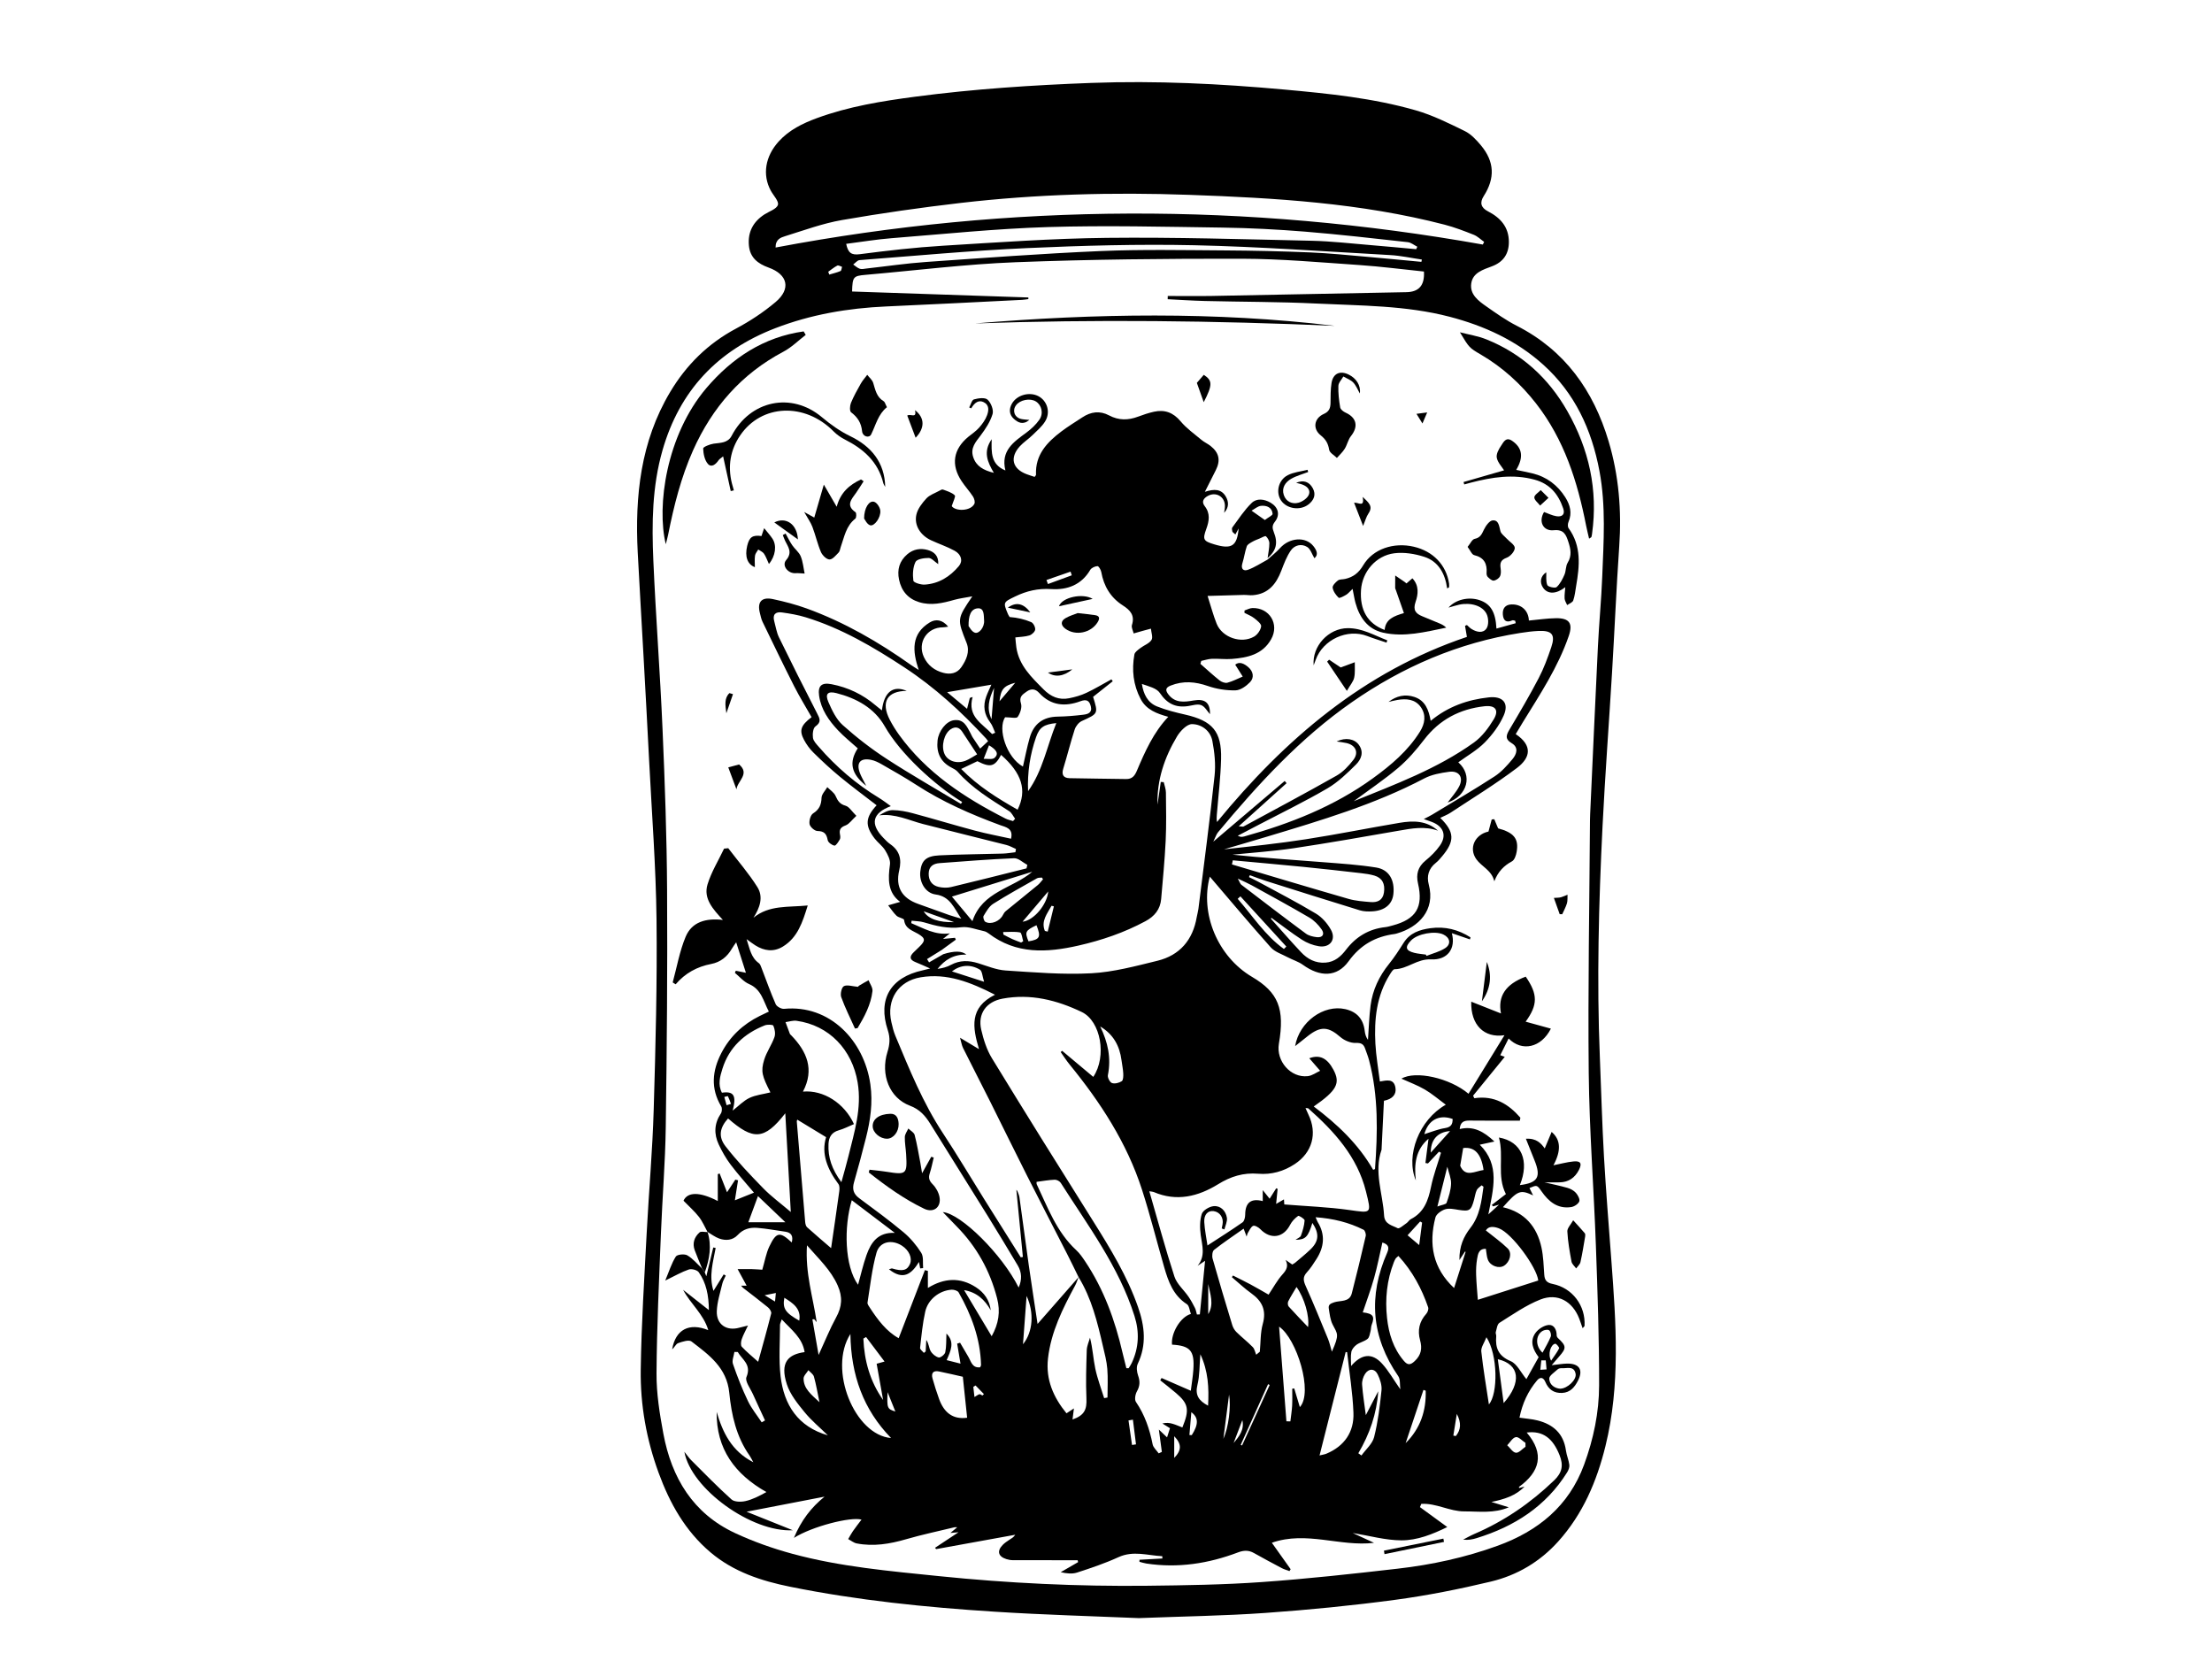 <?xml version="1.0" encoding="UTF-8"?><svg id="a" xmlns="http://www.w3.org/2000/svg" viewBox="0 0 800 600.7"><path d="M411.88,585.13c-16.6-.71-34.42-1.18-52.19-2.32-24.8-1.58-49.52-4.09-73.92-9.02-10.44-2.11-20.47-5.39-28.81-12.44-9.12-7.71-14.73-17.74-18.76-28.76-4.41-12.03-6.65-24.56-6.47-37.29,.23-16.59,1.31-33.17,2.17-49.74,.77-14.77,2.09-29.52,2.52-44.3,.68-22.94,1.28-45.91,1.02-68.85-.22-19.11-1.7-38.2-2.67-57.3-.63-12.56-1.33-25.13-2.02-37.69-.69-12.56-1.46-25.12-2.11-37.68-1.04-20.33,1.02-40.05,11.74-58,5.86-9.81,13.67-17.52,23.85-22.94,5.03-2.68,9.89-5.89,14.24-9.55,5.66-4.76,4.49-9.98-2.49-12.49-3.96-1.42-6.74-3.64-7.13-8.01-.44-4.87,1.56-8.6,5.65-11.23,1.72-1.11,4.37-1.93,4.84-3.43,.42-1.31-1.63-3.4-2.58-5.15-3.1-5.75-2.02-12.41,2.88-17.8,3.77-4.15,8.65-6.53,13.79-8.42,11.51-4.23,23.53-6.17,35.61-7.76,21.16-2.79,42.43-4.19,63.76-4.98,23.3-.86,46.48,.29,69.66,2.4,16.05,1.46,32.09,3.07,47.61,7.53,6.12,1.76,11.95,4.68,17.7,7.49,2.25,1.1,4.17,3.18,5.83,5.16,4.92,5.89,5.15,11.89,1,18.36q-2.28,3.55,1.56,5.51c4.52,2.32,7.55,5.7,7.54,11.08,0,4.32-2.03,7.25-6.09,8.78-3.25,1.23-6.94,2.29-7.51,6.19-.6,4.01,2.62,6.34,5.51,8.36,3.54,2.48,7.1,5.01,10.94,6.96,17.46,8.9,27.76,23.47,33.23,41.79,3.69,12.36,4.73,25.03,3.84,37.92-1.05,15.26-1.69,30.54-2.61,45.81-1.11,18.48-2.51,36.94-3.43,55.43-1.38,27.86-2.12,55.74-.97,83.64,.49,11.97,.81,23.95,1.49,35.9,.72,12.55,1.75,25.09,2.68,37.63,1.67,22.41,3.31,44.83-2.14,66.99-3.14,12.75-8.18,24.62-17.13,34.55-6.62,7.35-14.88,12.2-24.31,14.46-11.42,2.73-22.99,5.04-34.63,6.6-15.54,2.08-31.18,3.62-46.82,4.73-14.85,1.05-29.77,1.25-45.88,1.88Zm-39.96-477.59v.62c-.75,.09-1.52,.23-2.29,.27-16.39,.81-32.77,1.67-49.16,2.39-13.77,.61-27.19,2.89-40.1,7.87-20.83,8.03-34.57,22.52-40.77,44.15-3.76,13.1-3.89,26.46-3.31,39.84,.88,20.3,2.45,40.57,3.32,60.87,.84,19.41,1.54,38.84,1.65,58.26,.17,28.6-.08,57.21-.48,85.8-.18,12.77-1.24,25.53-1.74,38.3-.67,16.89-1.49,33.78-1.6,50.68-.05,7.28,1.13,14.64,2.47,21.83,2.98,15.99,10.74,28.91,25.98,35.98,6.62,3.08,13.62,5.56,20.67,7.47,17.34,4.71,35.21,6.25,53.02,8.08,25.06,2.56,50.18,3.76,75.36,3.48,13.79-.16,27.6-.36,41.34-1.33,16.45-1.16,32.85-2.97,49.24-4.85,12.31-1.41,24.41-4.03,36.11-8.28,14.64-5.32,25.77-14.33,31.29-29.35,3.39-9.25,5.41-18.86,5.42-28.64,.02-16.9-.56-33.81-1.17-50.71-.75-20.72-2.36-41.42-2.58-62.14-.32-30.51,.25-61.03,.45-91.55,0-.7,.03-1.41,.06-2.11,.93-20.31,1.83-40.62,2.82-60.92,.41-8.34,1.22-16.66,1.55-25,.51-12.76,1.37-25.55-1.01-38.24-2.81-14.94-8.89-28.18-20.4-38.5-9.74-8.74-21.28-14.01-33.83-17.28-15.83-4.12-32.11-3.98-48.26-4.77-13.37-.65-26.78-.59-40.16-.92-4.5-.11-9-.42-13.5-.64,0-.39,.01-.78,.02-1.17,5.32,0,10.63,.08,15.95-.01,23.46-.43,46.91-.91,70.37-1.37,4.5-.09,6.63-2.42,6.34-7.46-7.7-.79-15.47-1.81-23.26-2.34-14.15-.96-28.32-2.26-42.49-2.29-27.28-.05-54.58,.21-81.84,1.26-18.17,.7-36.27,2.99-54.41,4.57-4.38,.38-4.68,.72-4.82,6.02,21.24,.72,42.5,1.44,63.75,2.16Zm164.36-19.11c.16-.32,.32-.64,.48-.96-1.24-.87-2.37-2.02-3.75-2.57-3.45-1.37-6.95-2.72-10.53-3.65-30.29-7.86-61.33-9.68-92.4-10.79-27.58-.99-55.16-.26-82.6,2.92-14.37,1.67-28.7,3.71-42.95,6.19-6.99,1.21-13.76,3.72-20.57,5.83-1.55,.48-3.51,1.12-3.46,4.11,85.32-16.12,170.53-16.27,255.78-1.08Zm-230.25-.26c.68,3.28,1.88,4.15,4.94,3.75,9.96-1.3,19.97-2.45,30-3.06,19.79-1.21,39.59-2.64,59.4-2.85,24.66-.27,49.33,.51,73.99,1.05,7.23,.16,14.44,1.01,21.66,1.6,5.39,.44,10.77,.96,16.16,1.45l.41-.89c-1.15-.57-2.25-1.52-3.44-1.65-12.39-1.37-24.78-2.8-37.2-3.81-9.93-.8-19.89-1.32-29.85-1.46-21.04-.29-42.11-.83-63.13-.19-18.88,.58-37.73,2.54-56.58,4.03-5.38,.42-10.72,1.32-16.35,2.04Zm208.04,6.52l.17-.83c-3.82-.56-7.63-1.41-11.47-1.62-23.59-1.32-47.18-3.04-70.79-3.56-20.2-.44-40.46,.12-60.65,1.04-20.18,.91-40.31,2.79-60.45,4.34-.81,.06-1.54,1.04-2.31,1.59,.79,.53,1.53,1.25,2.4,1.54,.71,.24,1.59,0,2.39-.09,7.19-.8,14.36-1.87,21.57-2.37,21.06-1.47,42.12-3.05,63.21-3.95,14.87-.63,29.78-.32,44.67-.23,10.36,.06,20.73,.3,31.08,.73,6.92,.29,13.83,1,20.74,1.6,6.49,.56,12.97,1.21,19.46,1.81Zm-214.53,3.57l.38,1.03c1.36-.41,2.77-.73,4.07-1.28,.34-.14,.37-1,.55-1.52-.58-.17-1.33-.66-1.72-.45-1.17,.6-2.19,1.47-3.28,2.23Z"/><path d="M255.91,445.54c-1.02-1.85-1.84-3.85-3.12-5.49-1.58-2.03-3.56-3.76-5.59-5.86,1.41-3.14,5.72-3.37,12.4,.12v-9.72l.66-.25c.84,2.14,1.69,4.28,2.68,6.8,1.11-1.69,2.05-3.13,3-4.56l.98,.23c-.36,2.29-.72,4.58-1.14,7.24,2.43-.97,4.59-1.84,6.9-2.77-2.88-3.43-5.83-6.68-8.46-10.17-1.68-2.23-3.09-4.72-4.28-7.25-1.78-3.79-1.66-7.57,.77-11.2,.42-.63,.5-1.95,.13-2.57-3.9-6.47-3.26-12.92,.04-19.28,3.1-5.99,7.82-10.43,13.88-13.42,.98-.49,1.98-.95,3.31-1.59-1.99-3.74-2.65-8.02-7.19-9.97-1.92-.82-3.41-2.66-5.09-4.03l.32-.77c1.17,.24,2.34,.47,3.66,.74-1.16-3.64-2.3-7.21-3.52-11.03-.52,.77-1.08,1.5-1.54,2.29-1.71,2.94-4.13,4.91-7.52,5.56-5.06,.97-9.39,3.31-12.83,7.35l-1.07-.68c1.51-5.53,2.49-11.29,4.69-16.53,2.25-5.36,7.31-6.79,13.47-6.07-3.56-3.86-7.14-7.7-5.56-12.86,1.38-4.5,3.94-8.63,5.98-12.92,.5-.05,1-.11,1.51-.16,3.55,4.66,7.43,9.11,10.53,14.05,2.28,3.62,.87,7.55-1.41,11.09,5.74-4.68,12.55-3.71,19.63-4.43-1.89,6.06-3.62,11.58-9,14.87-3.34,2.04-6.75,1.58-9.98-.46-.93-.58-1.79-1.26-3.14-2.23,1.15,3.44,1.57,6.62,4.43,8.67,.5,.36,.74,1.13,.98,1.76,1.69,4.37,3.24,8.81,5.13,13.1,.38,.86,2.05,1.76,3.03,1.67,16.51-1.6,28.97,11.48,31.2,27.31,.94,6.66,0,13.04-1.61,19.4-1.35,5.36-2.79,10.71-4.31,16.03-.69,2.42-.23,4.18,1.87,5.73,5.42,4.01,10.87,8,16.04,12.32,2.49,2.08,4.68,4.69,6.41,7.43,.9,1.42,.5,3.66,.68,5.53l-1.07,.11-.43-2.33c-2.62,4.27-5.65,6.82-10.86,2.64,.78-.21,.99-.34,1.14-.29,3.76,1.14,5.47,.72,6.46-1.61,.92-2.15-.32-4.96-2.91-6.63-3.66-2.35-8.05-1.52-9.2,2.57-1.64,5.84-2.27,11.98-3.24,18-.09,.57,.47,1.3,.85,1.88,2.87,4.39,5.98,8.55,10.42,11.01,3.18-8.26,6.33-16.44,9.48-24.61l1.08,.28v6.16c5.87-3.62,11.65-3.96,17.37-.26,3.06,1.98,4.93,4.72,5.37,8.34-2.15-3.83-5.11-6.55-9.64-7.29,3.31,5.54,6.56,10.98,9.97,16.67,2.53-4.52,3.22-8.89,1.96-13.73-2.58-10-7.39-18.66-14.63-26-1.68-1.71-3.34-3.45-5-5.17,6.61,.59,21.46,15.33,27.43,27.29,1.23-2.81,1.18-5.46-.34-8.01-3.57-5.95-7.14-11.91-10.8-17.81-6.9-11.12-13.88-22.19-20.78-33.32-1.83-2.96-3.85-5.29-7.41-6.62-7.37-2.77-10.71-11.15-8.12-19.44,.84-2.68,1.05-5.07,.13-7.84-3.74-11.23,.99-19.16,12.65-21.67,.78-.17,1.55-.38,2.66-.66-1.96-.86-3.62-1.64-5.32-2.31-2.23-.88-2.17-2.09-.61-3.58,.65-.63,1.3-1.26,1.95-1.89,2.35-2.26,2.34-3.15-.38-4.75-2.12-1.25-4.68-1.85-5.06-5.01-.07-.6-1.99-.82-2.74-1.54-1.15-1.1-2.03-2.49-3.02-3.76,1.41-.4,2.82-.81,4.35-1.25-4.55-3.32-4.45-8.23-3.7-13.53,.23-1.61-.82-3.6-1.75-5.13-.98-1.6-2.65-2.76-3.81-4.27-3.55-4.64-3.35-7.61,.73-12-4.44-3.43-8.95-6.76-13.27-10.32-3.34-2.75-6.51-5.71-9.59-8.74-1.34-1.32-2.5-2.92-3.39-4.59-1.83-3.42-1.18-5.25,2.73-8.22-2.1-3.7-4.37-7.37-6.31-11.2-3.91-7.71-7.66-15.51-11.43-23.29-.48-.98-.68-2.1-.96-3.18-1.03-3.99,.63-5.9,4.74-5.01,4.12,.88,8.23,1.95,12.19,3.38,13.63,4.95,26.06,12.15,37.85,20.52,.71,.51,1.48,.95,2.67,1.71-2.33-6.91-2.75-13.06,3.97-17.17,2.21-1.36,4.6-1.01,6.69,1.52-.86,.11-1.39,.24-1.92,.24-5.75,0-9.31,5.48-6.89,10.72,1.4,3.03,3.91,4.91,7.03,5.73,2.43,.64,4.91,.3,6.51-2.01,1.82-2.64,3.18-5.62,1.93-8.78-3.44-8.65-3.54-8.61,2.06-16.86-2.61,.49-4.59,.72-6.49,1.25-4.2,1.19-8.39,2.19-12.74,.85-4.03-1.24-6.4-4.04-7.26-8.11-.77-3.63,.1-6.77,3.01-9.24,2.19-1.86,4.79-2.24,7.39-1.51,2.27,.64,3.95,2.1,3.76,5.11-1.37-.93-2.42-2.23-3.47-2.23-1.65-.01-4.23,.39-4.75,1.44-.96,1.96-1.06,4.55-.77,6.78,.09,.67,2.69,1.5,4.09,1.41,5.09-.32,9.16-2.86,12.38-6.71,1.5-1.79,.92-4.18-1.56-5.54-2.72-1.49-5.71-2.48-8.53-3.79-3.79-1.77-6.15-5.36-5.3-9.22,.47-2.15,2.08-4.21,3.63-5.9,1.16-1.26,3.04-1.87,4.62-2.74,.43-.24,1.03-.61,1.38-.47,1.49,.56,3.17,1.03,4.26,2.08,.41,.39-.59,2.25-1.09,3.91,1.35,1.93,6.82,1.88,8.18-.82,.33-.65-.03-1.93-.5-2.65-1.26-1.93-2.86-3.65-4.13-5.58-3.9-5.9-3.01-11.51,2.45-16.02,1.32-1.09,2.8-2.04,3.91-3.31,1.17-1.34,2.29-2.87,2.88-4.52,.59-1.65,.88-3.69-1.3-4.72-1.66-.79-3.16,.03-4.44,2.26l-.73-.32c.56-1.02,.93-2.69,1.71-2.91,1.58-.45,3.99-.77,4.93,.09,1.24,1.13,2.25,3.71,1.81,5.2-.83,2.77-2.55,5.38-4.32,7.74-1.8,2.39-3.78,4.52-2.69,7.82,1.1,3.35,3.71,4.76,7.47,5.71-2.28-3.92-3.99-7.55-.78-12.17-.12,4.77-.36,9.12,4.96,11.3-1.77-7.16,3.01-10.31,7.59-13.69,1.75-1.29,3.43-2.86,4.67-4.63,1.63-2.31,.84-5.37-1.28-6.65-2.1-1.26-5.67-.57-7.13,1.38-1.44,1.91-.59,4.38,1.77,4.96,.85,.21,1.75,.21,3.06,.36-2.36,1.94-4.14,.94-5.62-.38-1.7-1.51-1.84-3.5-.71-5.5,1.76-3.12,6.27-4.4,9.54-2.73,3.21,1.65,4.53,5.81,2.49,9.12-1.18,1.92-3.02,3.46-4.66,5.06-1.44,1.4-3.18,2.51-4.52,3.98-3.72,4.1-2.67,8.16,2.49,10.08,.93,.35,1.88,.64,2.87,.97,.22-.33,.52-.57,.51-.8-.33-7.23,4.01-11.74,9.22-15.67,2.41-1.82,5-3.38,7.52-5.05,3.1-2.06,6.34-2.5,9.7-.71,3.45,1.84,6.91,1.79,10.49,.44,1.88-.71,3.8-1.35,5.76-1.78,3.87-.84,6.94,.29,9.6,3.47,2.14,2.56,4.96,4.55,7.55,6.72,.99,.83,2.24,1.37,3.26,2.17,3.14,2.48,3.71,5.23,1.91,8.8-1.2,2.39-2.41,4.78-3.94,7.81,3.4-1.11,5.93-1.05,7.54,1.66,1.19,2.01,1.15,4.05-.58,5.93,.1-.85,.3-1.69,.29-2.54-.03-3.34-3.28-5.19-6.2-3.56-1.56,.87-2.34,2.09-1.11,3.68,2.08,2.68,1.62,5.37,.57,8.26-1.4,3.84-1.04,4.38,2.87,5.56,6.27,1.89,8.27,.69,8.83-5.75l-1.18,2.18c-.71-.67-1.05-.83-1.09-1.05-.1-.48-.26-1.15-.03-1.47,2.27-3.04,4.35-6.31,7.05-8.91,1.79-1.72,4.51-1.41,6.81-.06,2.77,1.63,3.54,4.36,1.56,6.88-1.07,1.36-.97,2.32-.4,3.75,1.59,4,.86,6.71-2.25,9.4,.24-1.78,.64-3.57,.64-5.35,0-.88-.58-1.95-1.24-2.54-.29-.25-1.47,.48-2.23,.79-.91,.38-1.85,.71-2.69,1.2-.75,.44-1.75,.94-2,1.64-.7,1.98-.95,4.11-1.59,6.12-.65,2.07,.4,2.96,2.02,2.37,2.46-.9,4.7-2.4,7.03-3.65,1.54-1.4,3.2-2.68,4.59-4.22,3.4-3.77,9.15-4.23,11.98-.76,1.25,1.53,1.98,3.21,.42,4.45-.89-1.47-1.4-3.31-2.6-4.06-2.08-1.31-4.59-.69-5.94,1.28-1.5,2.18-2.47,4.77-3.42,7.27-1.85,4.86-4.72,8.43-10.31,8.88-1.09,.09-2.21-.13-3.31-.1-4.28,.1-8.55,.24-13.05,.37,1.23,3.83,2.06,7.02,3.28,10.05,1.99,4.96,8.89,7.36,13.56,4.64,1.21-.71,2.36-2.36,2.53-3.71,.11-.87-1.47-2.13-2.51-2.94-1.04-.82-2.34-1.3-3.53-1.93l.03-.85c.93-.31,1.86-.84,2.8-.88,6.23-.21,9.91,5.83,6.82,11.29-3.1,5.5-8.53,6.66-14.18,7.11-2.4,.19-4.83-.14-7.24-.05-1.29,.05-2.57,.49-3.85,.76l-.31,1.06c2.3,2.01,4.54,4.1,6.94,6,.73,.58,2,1.05,2.82,.83,1.91-.5,3.71-1.46,5.55-2.23-.86-1.35-1.71-2.71-2.72-4.3,1.52-1.27,3.29-.36,4.78,.94,1.73,1.51,2.17,3.73,.59,5.38-1.37,1.42-3.46,2.93-5.27,2.97-3.32,.07-6.81-.47-9.95-1.56-4.6-1.59-8.93-1.98-13.52-.16-2.11,.83-1.76,1.93-.79,3.2,2.42,3.16,5.72,2.78,9.1,2.18,4.2-.74,6.02,.86,5.94,4.96-1.01-1.1-1.88-2.8-3.21-3.29-1.34-.5-3.14,.12-4.72,.36-4.46,.66-7.6-.86-10.2-4.74-1.19-1.78-4.09-2.4-6.5-3.27,.56,3.64,2.03,6.76,5.51,8.15,3.24,1.3,6.68,2.15,10.1,2.93,9.9,2.25,13.28,6.07,13.03,16.08-.17,6.72-1,13.43-1.54,20.14-.06,.79-.14,1.58,.07,2.63,24.56-29.93,53.08-54.4,90.38-66.94-.23-1.36-.46-2.68-.68-4.01l.69-.28c.56,.49,1.06,1.07,1.69,1.45,1.87,1.16,4.2,1.63,5.42-.27,.81-1.26,.71-3.74,0-5.18-1.45-3.01-5.78-4.24-9.89-3.37-1.26,.27-2.49,.68-3.88,1.07,2.51-2.91,7.26-4.02,11.19-2.71,3.99,1.33,5.83,4.24,6.14,10.29,2.41-.67,4.68-1.31,6.96-1.94-.06-.3-.12-.6-.18-.89-.35-.05-.78-.26-1.05-.14-2.28,1.05-3.27-.06-3.42-2.15-.15-2.1,.84-3.53,3.11-3.61,3.62-.13,6.18,2.24,6.31,5.83,3.27-.3,6.54-.81,9.81-.85,4.86-.06,6.18,1.88,4.61,6.44-3.87,11.25-10.39,21.1-16.57,31.13-.89,1.44-1.75,2.9-2.61,4.34,6.19,4.17,5.36,8.52,.45,12.24-7.67,5.8-15.93,10.84-23.97,16.15-1.15,.76-2.48,1.26-3.78,1.9,5.18,5.08,5.32,8.37,.7,13.87-.71,.85-1.43,1.72-2.29,2.4-2.61,2.07-3.37,4.78-2.56,7.83,2.49,9.35-3.78,15.44-11.36,17.65-.29,.08-.58,.19-.88,.23-6.99,.91-12.42,3.89-16.75,9.88-4.22,5.83-10.36,5.74-16.52,1.29-1.64-1.19-3.71-1.78-5.52-2.75-2.1-1.12-4.63-1.91-6.14-3.6-7.57-8.47-14.86-17.19-22.02-25.55-3.59,13.3,2.8,28.89,15.29,36.26,9.5,5.61,11.87,11.52,9.7,24.16-1.08,6.28,4.28,12.43,10.45,11.73,1.59-.18,3.08-1.31,4.47-1.94l-3.93-4.53c3.8-1.43,6.52,0,8.73,4.14,2.61,4.88,1.25,7.5-7.12,13.3,8.55,6.42,16.17,13.63,21.49,22.9,.37-.16,.67-.22,.67-.31,.96-13.18,1.27-26.34-2.14-39.28-.38-1.45-.95-2.86-1.45-4.28-.57-1.6-1.41-2.08-3.36-2.01-1.85,.07-4.13-.88-5.57-2.13-4.31-3.76-7.08-4.04-11.68-.44-1.48,1.16-2.94,2.34-4.69,3.72,1.5-8.81,10.34-15.14,18.12-13.38,4.25,.96,6.56,3.6,7.06,7.94,.13,1.11,.45,2.19,1.17,3.19,.3-4.15,.4-8.33,.94-12.46,.73-5.6,3.08-10.56,6.65-14.98,1.94-2.41,3.64-5.03,5.29-7.65,2.27-3.6,5.77-4.76,9.7-5.3,5.31-.74,10.09,.51,14.5,3.31l-.2,.74c-2.12-.73-4.24-1.45-6.55-2.25,1.48,5.53-1.5,9.79-7.56,9.48-5.01-.26-8.47,3.49-13.14,3.55-.59,0-1.27,1.19-1.74,1.94-4.83,7.68-5.68,16.25-5.21,25,.24,4.5,1.04,8.96,1.62,13.66,2.52-.43,5.05-1.12,5.63,2.22,.43,2.46-1.11,4.16-4.16,4.75-.29,5.81-.57,11.62-.85,17.43,0,.1,.02,.21-.02,.3-2.81,8.04,.47,15.82,.92,23.73,.18,3.24,2.95,3.58,4.91,4.62,.6,.31,2.16-1.12,3.23-1.84,.57-.39,.94-1.13,1.54-1.43,4.81-2.46,6.31-6.82,7.31-11.73,.85-4.16,2.37-8.18,3.59-12.27l-.72-.4-3.98,4.25-.93-.15c.37-2.89,.73-5.78,1.12-8.77-4.71,3.96-5.25,9.3-4.58,15.06-3.79-8.96,1.19-21.96,10.83-27.37-2.69-1.98-5-3.99-7.59-5.5-2.65-1.55-5.59-2.62-8.45-3.92,5.02-3.01,17.45-.29,24.26,5.46,4.3-7.01,8.57-13.96,13-21.17-7.39,1.09-12.24-3.72-12.02-12.13,3.86,1.53,7.49,2.97,10.76,4.26-1.21-6.14,1.59-10.59,8.95-13.31,4.41,6.42,4.4,10.16-.03,16.28,3,.83,6.01,1.66,9.13,2.52-3.51,6.93-10.48,8.44-15.29,3.56-1.01,2.01-1.98,3.96-3.02,6.04,.74,.27,1.33,.48,1.63,.6-3.84,4.71-7.65,9.38-11.46,14.05l.45,.91c7.22-1.08,12.36,2.11,16.66,7.04l-.2,1.07c-6.07,0-12.15,.05-18.22-.03-2.01-.02-3.33,.52-3.53,3.07,4.96-1.21,8.68,.87,12.56,4.51-2.03,.44-3.45,.75-5.3,1.15,7.44,7.37,4.87,16.04,3.1,25.2,1.42-1.3,2.36-2.15,3.88-3.53l-2.17,.63-.47-.51,5.11-3.93c-3.38-6.54-.63-13.62-2.52-20.46,8.25,1.43,11.11,8.51,7.57,17.21,6.51-.81,7.75-2.92,5.29-8.97-1-2.46-1.97-4.93-3.11-7.79,3.84-.26,5.55,1.72,6.81,3.5,.75-1.78,1.58-3.78,2.5-5.97,3.36,2.87,3.45,6.85,.65,12.06,2.53-.5,4.88-1.16,7.28-1.39,2.57-.25,3.12,.74,1.95,3.05-1.44,2.83-3.72,4.45-6.96,4.51-1.91,.04-3.82,0-5.49,0,2.61,.62,5.48,1.19,8.29,2,1.12,.32,2.31,.96,3.06,1.81,.72,.81,1.53,2.34,1.21,3.1-.4,.95-1.84,1.88-2.94,2.04-4.92,.72-8.15-2-10.77-5.78-1.58-2.27-1.62-2.24-4.3-1.11,.41,.82,.81,1.64,1.32,2.66-4.68-2.16-5.53-1.82-10.92,4.27,7.89,1.83,12.3,7.03,13.94,14.57,.7,3.22,.78,6.58,1.02,9.89,.15,1.99,.91,2.87,3.02,3.29,7.2,1.45,11.97,7.9,11.54,15.16,0,.15-.23,.29-.7,.85-.48-1.36-.82-2.44-1.23-3.49-2.42-6.22-7.8-9.34-14.01-6.9-5.25,2.06-10,5.42-14.83,8.44-.83,.52-.99,2.18-1.33,3.36-.13,.44,.21,1,.16,1.48-.38,4.24,.78,7.15,5.22,9.02,2.31,.97,3.7,4.12,5.69,6.51,1.26-2.27,2.79-5,4.43-7.95-1.93-2.57-3.35-5.62-1.2-8.69,1.01-1.44,3.04-2.76,4.74-2.95,1.96-.22,3,1.65,2.98,3.76,0,.32,.21,.74,.45,.96,3.09,2.88,3.14,3.63,.41,6.72-.71,.8-1.4,1.62-2.67,3.1,2.43-.26,4.03-.56,5.64-.58,4.42-.03,5.87,2.32,3.85,6.23-1.19,2.31-2.78,4.23-5.68,4.38-3,.15-4.97-1.28-6.1-3.98-.71-1.69-1.87-1.88-2.98-.56-3.29,3.9-5.35,8.39-6.37,13.49,2.4,.35,4.52,.49,6.54,1,5.67,1.43,9.42,4.76,10.26,10.86,.24,1.76,1.01,3.45,1.23,5.21,.11,.87-.32,1.94-.81,2.72-7.7,12.33-19.11,19.58-32.72,23.77-1.51,.46-3.06,.78-4.88,.54,1.33-.68,2.62-1.43,3.98-2.02,10.87-4.66,20.41-11.21,28.94-19.41,2.92-2.81,3.41-5.46,1.96-9.11-2.43-6.11-6-8.91-11.89-8.19,6.64,7.77,4.68,14.25-2.8,19.67l.06,.4c.65-.17,1.3-.35,1.95-.52-3.2,3.34-7.35,4.59-11.98,5.56,2.25,.69,4.27,1.31,6.29,1.93-5.35,2.3-10.77,1.46-16.1,1.48-5.28,.02-10.19-3.05-15.54-2.72-.16,.39-.33,.78-.49,1.17,3.17,2.31,6.34,4.63,9.89,7.21-5.27,2.58-10.85,4.84-16.64,4.81-5.75-.03-11.5-1.67-17.57-2.66,2.72,1.25,5.22,2.41,7.72,3.56-12.29,1.47-24.47-4.41-36.96-.03,2.33,3.28,4.57,6.42,6.8,9.57l-.43,.68c-.92-.35-1.89-.61-2.75-1.06-3.38-1.79-6.76-3.59-10.09-5.47-1.91-1.08-3.68-1.02-5.74-.24-10.72,4.06-21.75,5.77-33.19,4.03-.84-.13-1.66-.41-2.49-.62l.03-.74,8.28-.46-.05-.83c-5.28-.24-10.45-2.12-15.86,.36-4.83,2.21-9.9,3.92-14.96,5.56-1.8,.58-3.87,.33-5.91-.14,2.1-1.21,4.2-2.42,6.29-3.63l-.16-.69c-7.81,0-15.61,.01-23.42-.02-.79,0-1.61-.15-2.37-.39-2.98-.95-3.48-2.93-1.29-5.16,.7-.71,1.55-1.27,2.39-1.83,.72-.48,1.52-.86,2.12-1.81-9.54,1.73-19.07,3.46-28.61,5.19l-.4-.48c2.78-1.84,5.56-3.67,8.5-5.62-.82,.07-1.55,.13-2.94,.25,1.1-.92,1.72-1.43,2.46-2.05-.43,0-.72-.05-.98,0-5.85,1.42-11.75,2.65-17.52,4.33-5.89,1.71-11.78,2.69-17.86,1.51-1.08-.21-2.05-1.03-3.07-1.57,.56-.95,1.06-1.94,1.69-2.84,1.01-1.45,2.1-2.84,3.13-4.2-3.93-1.09-17.8,2.43-24.45,6.61,2.67-6.36,6.21-10.97,11.08-14.91-9.26,1.79-18.52,3.58-28.2,5.45,5.47,2.19,10.77,4.32,16.72,6.7-14.84,.82-36.81-14.96-39.22-28.38,1.14,1.41,1.7,2.27,2.41,2.98,4.83,4.81,9.57,9.71,14.64,14.26,1.05,.94,3.46,.95,5.06,.59,2.57-.58,4.99-1.84,7.56-3.26-11.45-6.5-18.16-15.6-17.99-28.98,2.2,7.45,5.39,14.16,13.26,18.2-.62-1.12-.93-1.8-1.35-2.4-4.81-6.82-6.56-14.71-7.35-22.74-.89-9.07-7.37-13.72-13.66-18.53-.94-.72-3.3,.05-4.84,.6-.83,.3-1.31,1.59-2.16,2.22,1.23-7.15,6.15-9.73,13.07-6.92-1.73-5.85-6.41-9.48-9.1-14.58,2.92,2.3,5.84,4.59,9.32,7.33-.06-5.37-.95-9.82-3.66-13.68-.57-.82-2.57-1.35-3.58-1.01-2.61,.88-5.04,2.31-8.55,4.01,1.43-3.42,2.29-6.27,3.83-8.68,.49-.78,3.14-1.04,4.16-.44,2.02,1.18,3.59,3.13,5.34,4.76,.32,.46,.65,.92,.97,1.38l.56,1.43c.89-3.68,1.7-7.05,2.51-10.42,.29,.06,.58,.12,.87,.18-.92,5.07-2.52,10.12-.79,15.52,1.35-2.19,2.52-4.08,3.69-5.96,.25,.14,.5,.28,.75,.42-.42,.97-1,1.89-1.24,2.9-.77,3.3-1.87,6.61-2,9.95-.18,4.84,3.54,7.31,8.15,6,.84-.24,1.69-.42,3.13-.78-.93,1.99-1.76,3.44-2.28,5-.28,.82-.42,2.18,.05,2.68,1.75,1.88,3.77,3.5,5.91,5.43,1.57-5.71,3.23-11.58,4.72-17.49,.15-.61-.56-1.7-1.18-2.2-2.95-2.42-6-4.71-9.01-7.05-.2-.15-.34-.38-.7-.79h2c-.95-1.75-1.88-3.46-3.26-5.98,2.28,0,3.73-.03,5.18,0,1.47,.04,2.93,.17,3.74,.22,.92-3.12,1.37-5.9,2.52-8.34,2.54-5.38,3.85-5.54,8.14-1.52,.54-2.15,0-3.56-2.34-3.89-3.38-.48-6.74-1.12-10.13-1.39-2.64-.21-5.07,.4-7.07,2.57-1.79,1.93-4.32,2.16-6.74,1.28-1.48-.54-2.79-1.56-4.18-2.37l.02,.04Zm85.17-100.47q6.11-1.94,8.42,.15c-4.57-.16-7.82,1.86-10.42,5.14,1.71-.23,3.36-.65,4.8-1.43,3.25-1.76,6.5-1.67,9.91-.61,3.26,1.01,6.55,2.4,9.89,2.62,10.32,.67,20.71,1.56,31,1.01,8.03-.43,16.03-2.6,23.91-4.52,8.12-1.99,12.82-7.54,14.23-15.81,.17-.99,.47-1.96,.6-2.95,2-16.06,4.13-32.11,5.85-48.19,.44-4.12-.02-8.45-.8-12.55-.7-3.69-3.91-6.07-7.39-6.08-1.83,0-4.22,2.49-5.39,4.44-4.55,7.62-7.33,15.84-7.06,24.69,.38-2.61,.78-5.42,1.18-8.22l1.07,.08c.28,1.25,.78,2.49,.79,3.75,.06,5.82,.19,11.65-.09,17.46-.34,7.02-1.03,14.03-1.63,21.04-.32,3.74-2.41,6.27-5.65,8.01-7.67,4.13-15.8,6.91-24.3,8.84-11.45,2.59-22.5,3.21-32.5-4.43-.47-.36-1.05-.67-1.62-.79-2.73-.57-5.57-1.76-8.2-1.42-4.8,.62-9.15-.44-13.59-1.79-1.39-.42-2.92-.39-4.39-.57l-.14,.88c4.45,1.84,8.68,4.46,13.99,3.69-.64,.51-1.27,1.03-2.5,2.02,1.96-.19,3.14-.3,4.33-.41l.31,.68c-1.71,1.24-3.41,2.49-5.12,3.73-1.77,1.1-3.53,2.2-5.3,3.29l.74,1.19c1.69-.97,3.39-1.94,5.08-2.92Zm48.99,116.77c-.4,1-.72,2.06-1.23,3.01-4.5,8.34-8.74,16.8-9.82,26.39-.86,7.63,1.95,14.03,6.69,19.83,1.11-.73,1.82-1.2,2.69-1.77l-.51,4.01c4.31-1.52,5.22-3.56,5.03-7.7-.26-5.78-.06-11.6,.12-17.39,.05-1.51,.76-3,1.17-4.5,.99,3.88,1.16,7.6,1.92,11.2,.76,3.62,2.11,7.11,3.2,10.66l1.21-.22c0-3.46,.21-6.94-.07-10.38-.22-2.78-.97-5.54-1.6-8.27-1.99-8.62-4.08-17.22-8.79-24.88-1.37-2.79-2.72-5.59-4.13-8.36-4.84-9.48-9.76-18.93-14.56-28.43-4.44-8.78-8.75-17.63-13.15-26.43-3.29-6.56-6.66-13.08-9.94-19.65-.48-.97-.63-2.1-1.09-3.7,2.72,1.64,4.79,2.88,6.86,4.13-2.35-7.91-3.56-15.06,5.79-19.68-8.88-4.54-17.36-7.89-26.86-6.31-8.19,1.36-12.48,8.16-10.61,16.26,.38,1.66,.78,3.35,1.44,4.92,5.05,12.07,9.94,24.2,17.2,35.21,5.1,7.73,9.83,15.7,14.74,23.55,4.45,7.11,8.92,14.21,13.39,21.31l.78-.11c-.79-8.13-1.58-16.27-2.36-24.28,.04,.05,.28,.23,.37,.46,.29,.75,.65,1.5,.75,2.28,1.14,8.15,2.2,16.3,3.36,24.45,1.02,7.15,2.14,14.29,3.19,21.3,5.03-5.74,9.92-11.32,14.82-16.91Zm69.78-129.93l-.22,.3c3.63,4.04,7.18,8.15,10.9,12.1,2.35,2.5,5.21,4.05,8.85,3.79,3.36-.24,5.59-2.26,7.43-4.67,3.64-4.75,8.29-7.51,14.23-8.17,.89-.1,1.77-.38,2.65-.61,8.44-2.25,11.13-6.63,9.16-15.14-.78-3.39-.05-6.05,2.72-8.32,1.93-1.58,3.77-3.39,5.19-5.42,2.56-3.66,1.32-6.93-2.9-8.54-.77-.29-1.55-.56-2.93-1.05,1.44-.75,2.24-1.12,2.99-1.57,7.56-4.58,15.19-9.04,22.61-13.85,2.48-1.61,4.57-3.96,6.49-6.26,1.47-1.76,2.33-4.19-.27-5.74-2.69-1.6-1.92-3.09-.7-5.15,3.59-6.06,7.17-12.13,10.43-18.37,1.86-3.55,3.26-7.36,4.55-11.17,1.56-4.6,.28-6.14-4.64-5.91-2.21,.1-4.41,.39-6.6,.73-22.29,3.52-42.48,12.21-60.9,25.05-18.68,13.02-33.91,29.64-48.37,47.02-.62,.75-.91,1.77-1.72,3.4,9.1-7.74,17.47-14.84,25.83-21.95l.68,.8c-5.6,5.05-11.21,10.09-17.3,15.58,1.17,.07,1.51,.2,1.72,.09,11.23-6.09,22.52-12.09,33.63-18.38,2.37-1.34,4.42-3.54,6.11-5.73,2.06-2.69,.79-5.34-2.53-6.08-1.16-.26-2.36-.38-3.54-.56,3.31-1.59,6.48-.93,8.03,1.19,1.95,2.67,.85,5.28-1,7.13-3.19,3.16-6.52,6.4-10.36,8.64-8.08,4.72-16.51,8.81-24.81,13.15-2.41,1.26-4.82,2.52-7.62,3.98,.81,.28,.99,.41,1.18,.4,.4-.01,.81-.04,1.19-.15,16.59-4.62,32.47-10.84,46.53-21.04,6.55-4.75,12.71-9.94,17.04-16.92,1.75-2.82,2.29-5.96,.26-8.83-2.05-2.89-5.22-3.11-8.46-2.57-1.08,.18-2.14,.47-3.22,.72,2.89-2.21,6.03-2.91,9.38-1.8,3.93,1.3,5.17,4.65,5.89,8.63,6.31-5.2,13.34-7.64,21.01-8.48,5.01-.55,7.42,1.99,5.38,6.59-1.58,3.56-4.08,6.92-6.83,9.71-2.77,2.81-6.35,4.82-9.58,7.18,5.31,4.67,3.33,12.11-3.85,14.55,1.4-1.92,3.06-3.71,4.15-5.8,1.71-3.27,.01-5.81-3.63-5.32-3.05,.41-6.28,.99-8.95,2.39-18.04,9.48-37.45,15.2-56.82,21.04-5.2,1.57-10.43,3.08-15.64,4.61,9.93-1.09,19.83-2.12,29.65-3.65,11.33-1.76,22.57-4.04,33.87-5.94,4.89-.82,9.77-.86,13.88,2.85-4.76-1.73-9.44-.83-14.18,0-12.67,2.21-25.35,4.44-38.07,6.35-7.31,1.09-14.72,1.57-22.08,2.32,10.95,1.15,21.88,1.87,32.8,2.72,6.41,.5,12.85,.91,19.19,1.93,4.64,.75,6.74,4.55,6.21,9.57-.39,3.72-3.11,6.02-7.63,6.28-1.49,.08-3.08,.06-4.49-.37-11.34-3.48-22.65-7.05-33.96-10.63-1.97-.62-3.9-1.38-5.84-2.08l-.31,.69c1.11,.55,2.24,1.08,3.34,1.67,6.98,3.8,14.06,7.44,20.87,11.53,2.21,1.32,4.16,3.57,5.43,5.84,1.98,3.54-.35,6.61-4.38,5.96-2.12-.34-4.31-1.19-6.12-2.36-3.79-2.45-7.35-5.25-11.01-7.91Zm-29.14,143.25c-.48-1.25-.59-3-1.47-3.56-4.92-3.16-6.69-8.15-8.18-13.32-2.72-9.37-5.06-18.85-8.06-28.13-5.47-16.91-15.01-31.55-26.17-45.22-1.16-1.42-2.15-2.99-3.22-4.49l.53-.45c3.73,3.13,7.47,6.25,11.26,9.43,4.97-7.41,2.73-20.15-4.16-23.46-8.99-4.31-18.54-6.73-28.68-4.83-5.86,1.1-9.01,5.43-7.69,11.2,.82,3.58,1.99,7.27,3.89,10.37,12.07,19.75,24.33,39.39,36.65,58.98,6.22,9.9,12.29,19.84,16.18,30.97,2.42,6.92,3.16,13.65-.11,20.53-.55,1.15-.33,2.95,.13,4.24,.74,2.08,.68,3.78-.43,5.73-.59,1.04-.92,2.96-.36,3.79,3.2,4.68,4.95,9.83,6.04,15.33,.24,1.2,1.44,2.2,2.2,3.29l1.14-.53c-.33-2.49-.66-4.98-1.08-8.08,1.18,1.13,1.96,1.87,2.96,2.82,.41-1.29,.74-2.3,1.06-3.31-1.07-.66-1.92-1.19-2.76-1.71,1.37-.35,2.54-.23,3.65,.09,1.23,.35,2.4,.89,3.59,1.35,2.63-6.43,2.24-8.56-2.32-12.46-1.85-1.58-3.78-3.06-5.68-4.59l.48-.84c3.41,1.49,6.82,2.98,10.57,4.61,.33-2.65,.75-5.1,.92-7.57,.48-6.89-1.1-8.71-7.71-9.1-.46-4.02,2.99-10.05,6.82-11.1Zm-108.48-183.67c-6.83,2.57-7.61,6.48-2.72,11.52,.77,.79,1.55,1.62,2.45,2.24,3.43,2.39,4.2,5.46,3.25,9.49-1.43,6.12,1.04,10.09,6.95,12.16,3.7,1.29,7.37,2.68,11.07,3.97,1.45,.51,2.95,.89,4.43,1.32-2.56-3.66-3.96-8.04-9.26-8.73-3.74-.49-5.96-4.5-5.57-8.22,.43-4.05,2.03-5.68,6.89-5.93,7.64-.39,15.29-.41,22.93-.64,1.53-.05,3.05-.32,4.58-.49l.21-1.17c-1.16-.5-2.27-1.16-3.48-1.46-10.03-2.55-20.1-4.98-30.12-7.57-5.18-1.34-10.11-3.87-15.84-3.14,1.55-.96,3.18-1.9,4.81-1.89,2.47,.02,5,.5,7.4,1.15,7.48,2.01,14.89,4.27,22.37,6.26,4.31,1.15,8.71,1.96,13.08,2.93,.88-3.81-1.93-4.17-3.94-4.91-10.6-3.91-20.9-8.42-30.41-14.61-4.05-2.63-8.27-5-12.46-7.41-1.21-.69-2.53-1.34-3.87-1.6-3.85-.76-5.38,1.1-3.99,4.78,.53,1.39,1.32,2.69,2.29,4.63-5.53-4.36-6.31-8.53-3.06-13.56-2.39-2.16-4.92-4.17-7.12-6.5-3.34-3.55-6.15-7.52-6.86-12.52-.52-3.62,.92-4.87,4.51-4.17,5.95,1.15,11.26,3.68,15.88,7.61,.7,.6,1.44,1.16,2.33,1.86,.77-6.71,4.09-9.17,8.98-7.05-7.09,.01-9.47,4.04-6.12,10.48,.97,1.87,2.1,3.68,3.33,5.39,9.96,13.76,23.69,22.76,38.54,30.31,.84,.42,1.8,.6,2.7,.89l.74-.84c-.71-.94-1.24-2.17-2.17-2.76-6.63-4.21-13.37-8.26-18.64-14.26-.57-.65-1.45-1.08-2.24-1.5-3.99-2.08-5.46-5.41-5-9.77,.36-3.4,3.07-6.91,5.83-7.33,3.67-.56,4.78,2.25,6.12,4.74,.24,.44,.41,.93,.68,1.35,.88,1.36,1.8,2.7,2.78,4.16,1.23-1.15,2.02-1.88,2.87-2.68-.3-.39-.51-.73-.77-1.01-8.91-9.65-18.52-18.46-29.55-25.7-11.23-7.37-22.75-14.14-35.68-18.1-2.77-.85-5.67-1.34-8.54-1.74-2.29-.33-3.5,.7-2.8,3.2,.54,1.93,.83,4,1.69,5.77,4.5,9.21,9.09,18.38,13.79,27.49,.99,1.91,1.67,3.15-.59,4.76-.88,.62-1.08,2.78-.89,4.13,.17,1.16,1.25,2.26,2.1,3.24,6.31,7.29,13.55,13.47,21.8,18.48,1.41,.85,2.71,1.88,4.27,2.98Zm73.1-39.51c1.9,6.14,1.86,6.05-4.1,8.76-1.1,.5-2.16,1.86-2.55,3.04-1.52,4.68-2.69,9.47-4.14,14.18-.7,2.26,.11,3.38,2.27,3.44,6.82,.17,13.64,.17,20.45,.31,2.2,.04,3.13-1.17,3.91-3.01,2.94-6.93,5.98-13.81,11.35-19.49-4.14-1.14-7.93-2.53-9.99-6.43-2.68-5.08-3.27-10.53-2.26-16.12,.16-.89,1.34-1.67,2.19-2.33,1.32-1.02,3.17-1.62,3.99-2.91,.6-.93-.09-2.7-.2-4.09-1,.26-1.99,.52-2.99,.8-1.09,.3-2.18,.62-3.26,.93-.23-1.02-.89-2.18-.62-3.04,1.11-3.51-.61-5.38-3.32-7.11-4.38-2.8-6.86-6.93-7.77-12.06-.14-.81-.94-2.16-1.37-2.13-.92,.05-2.18,.61-2.62,1.36-3.21,5.46-8.35,7.31-14.11,6.94-4.74-.3-8.88,.65-13.04,2.67-4.32,2.1-4.43,2.05-2.59,6.42,.15,.36,.4,.68,.6,1.02,2.78,.2,5.37,.81,7.79,1.84,.77,.33,1.53,1.81,1.44,2.68-.08,.8-1.2,1.84-2.07,2.12-1.54,.5-3.23,.49-5.11,.73,.11,1.09,.18,2.38,.37,3.65,.99,6.53,5.47,10.74,9.83,15.13,2.66,2.67,5.59,3.94,9.22,3.22,2.14-.42,4.31-1.03,6.28-1.96,3.1-1.45,6.04-3.24,9.05-4.88l.48,.69c-2.31,1.83-4.62,3.67-7.11,5.64Zm69.12,183.56c8.16,.66,15.9,.93,23.52,2.01,8.07,1.14,8.09,1.46,6.05-6.71-3.15-12.6-11.45-21.69-20.83-30-.17-.15-.52-.08-1.04-.15,.41,.91,.71,1.63,1.05,2.33,3.31,6.82,1.41,13.75-4.94,17.93-4,2.64-8.47,3.88-13.19,3.49-5.37-.45-9.94,.96-14.52,3.79-7.2,4.44-14.99,6.39-23.3,2.82-.33-.14-.74-.13-1.58-.27,3.05,10.51,5.8,20.77,9.08,30.85,.88,2.69,3.41,4.82,5.09,7.27,.88,1.28,1.62,2.66,2.32,4.05,.37,.73,.49,1.59,.72,2.39l1.06-.04c.61-6.28,1.22-12.55,1.89-19.38-1.36,.91-2.03,1.36-2.7,1.81,2.92-3.53,1.65-7.26,1.14-11.04-.35-2.54-.39-5.34,.37-7.71,.42-1.31,2.73-2.68,4.3-2.82,2.54-.22,4.36,1.7,4.78,4.18,.22,1.33-.56,2.82-.89,4.24l-.98-.35c.1-.47,.19-.94,.29-1.42,.48-2.43-.93-4.55-3.23-4.85-2.04-.27-3.52,1.23-3.37,3.95,.16,2.84,.75,5.65,1.16,8.47,4.55-2.96,8.69-5.56,12.68-8.36,.66-.46,.95-1.83,.96-2.79,.03-4.33,2.07-6.01,6.35-4.9v-3.97c1.06,1.32,1.71,2.13,2.49,3.11l2.38-3.77,.51,.21c-.17,1.68-.33,3.37-.54,5.44,1.21-.7,1.92-1.11,2.83-1.64l.12,1.8Zm-18.92,26.3l.39-.6c2.11,1.07,4.24,2.1,6.33,3.22,2.2,1.18,4.35,2.45,6.55,3.7,1.73-2.58,3.11-5.19,5.03-7.31,1.53-1.69,2.21-3.1,1.12-5.25,.79,.55,1.57,1.09,2.41,1.67,.42-.26,.78-.43,1.08-.68,1.84-1.57,3.73-3.08,5.47-4.75,3.12-2.99,3.29-5.79,.73-9.61-1.56,5.09-2.46,6.05-6.09,6.11,.8-.59,1.74-.92,1.95-1.51,.64-1.78,1.21-3.65,1.33-5.51,.03-.53-2.05-1.83-2.34-1.63-1.16,.82-2.26,1.96-2.91,3.23-2.43,4.73-7.08,5.4-10.8,1.53-.64-.66-2.02-1.43-2.58-1.16-.86,.41-1.33,1.68-1.93,2.6-.17,.27-.21,.63-.41,1.28-.38-1-.61-1.62-1.08-2.87-3.76,2.66-7.34,5.03-10.7,7.68-.64,.5-.8,2.21-.52,3.18,2.27,8.03,4.68,16.03,7.11,24.02,.28,.91,.82,1.84,1.5,2.51,1.91,1.87,4.04,3.53,5.91,5.44,.66,.67,.84,1.82,1.23,2.76,.44-.36,.88-.72,1.32-1.08,.32-3.36,.18-6.86,1.07-10.06,1.38-4.95-.23-8.26-4.16-11.07-2.47-1.77-4.69-3.88-7.02-5.84Zm-141.22-34.37c.98-3.61,1.84-6.47,2.54-9.37,2.14-8.75,4.89-17.34,3.33-26.67-1.98-11.85-10.28-20.65-22.1-22.3-1.28-.18-2.66,.3-3.99,.48,.53,1.42,1.05,2.85,1.59,4.27,.07,.17,.27,.3,.41,.44,5.73,5.87,8.54,12.38,4.31,20.42,7.39-.67,15,4.17,18.45,11.75-1.84,.77-3.63,1.71-5.53,2.25-2.57,.73-3.56,2.49-3.68,4.89-.25,4.9,1.25,9.26,4.66,13.85Zm103.06,67.3h.82c.38-.63,.82-1.25,1.13-1.92,2.58-5.53,2.83-11.14,.97-17-5.65-17.84-16.8-32.61-26.65-48.1-.39-.62-1.46-1.18-2.19-1.15-2.17,.09-4.33,.48-6.56,.77,.02,.32-.05,.64,.06,.88,3.99,8.42,7.2,17.3,14.33,23.86,1.24,1.14,2.22,2.6,3.17,4.01,6.75,10.08,10.8,21.27,13.52,33.01,.44,1.89,.93,3.76,1.4,5.64Zm68.44-54.59c.39,.89,.53,1.35,.77,1.75,2.79,4.55,2.31,9-.45,13.34-1.08,1.69-2.18,3.41-3.53,4.88-1.48,1.63-1.23,2.98-.39,4.86,2.84,6.31,5.44,12.73,8.08,19.14,.56,1.36,.86,2.83,1.4,4.63,2.84-6.33,2.02-6.39,.29-9.79-.88-1.72-1.09-3.82-1.4-5.79-.21-1.34,.44-1.77,1.94-2.27,2.19-.74,5.53,.05,6.37-3.21,1.78-6.89,3.44-13.81,5.04-20.74,.16-.69-.24-2.02-.77-2.28-5.32-2.67-10.99-4.07-17.35-4.53Zm-212.49-35.74c-2.93,3.24-3.69,6.49-.94,10.05,4.16,5.37,8.9,10.32,13.65,15.2,2.83,2.91,6.16,5.33,9.97,8.58-.69-12.42-1.33-23.87-1.99-35.69-7.65,9.83-11.67,9.73-20.69,1.87Zm226.27-114.71c14.96-6.09,30.2-11.71,43.46-21.21,2.91-2.09,5.28-5.26,7.16-8.38,2.04-3.38,.61-5.19-3.34-4.75-8.91,.99-16.24,4.81-21.8,12.06-2.8,3.65-5.87,7.23-9.36,10.19-5.11,4.33-10.72,8.09-16.12,12.09Zm-190.83,121.48c-3.71-2.26-7.06-4.29-10.42-6.33-.04,.13-.19,.41-.17,.66,.99,12.11,1.99,24.22,3.03,36.32,.06,.67,.24,1.52,.69,1.93,3.16,2.84,6.41,5.58,8.69,7.55,.86-5.91,1.93-13.15,2.93-20.39,.13-.91,.2-2.13-.28-2.78-3.96-5.31-6.31-10.96-4.46-16.96Zm43.55,71.04c3.1,3.08,1.52,6.25,.06,9.59,1.71,.43,3.19,.81,5.01,1.27l-1.21-7.23,1.05-.34c.99,1.68,1.95,3.38,2.96,5.04,1.03,1.69,1.37,4.19,4.3,3.85,.12-.31,.33-.58,.33-.85-.26-9.49-3.47-18.09-8.1-26.22-.36-.63-1.7-1.04-2.55-.99-4.44,.3-8.55,3.51-9.54,7.95-.96,4.29-1.37,8.71-1.86,13.09-.06,.55,.88,1.2,1.36,1.81l.66-.52c.07-1.39,.15-2.78,.22-4.17,.96,1.36,.93,2.88,1.57,4.02,.58,1.04,1.8,2.06,2.92,2.33,.64,.16,2.22-1.08,2.38-1.89,.43-2.09,.31-4.3,.42-6.74Zm163.45-28.08c-.56,.5-.83,.66-.98,.9-.26,.42-.49,.88-.67,1.35-2.54,6.52-3.22,13.29-2.47,20.18,.62,5.68,2.27,11.03,6.08,15.5,1.31,1.54,2.29,1.63,3.91,.11,2.39-2.23,2.78-4.61,1.96-7.58-.98-3.53-.3-6.74,2.24-9.54,.51-.56,.91-1.71,.68-2.36-2.35-6.8-5.68-13.05-10.76-18.57Zm-59.9-143.06l-.31,1.48c14.04,4.17,28.07,8.39,42.14,12.45,2.57,.74,5.33,.94,8.02,1.16,2.44,.2,4.39-.63,4.81-3.42,.49-3.2-.63-5.32-3.46-6.16-1.53-.45-3.14-.68-4.74-.86-6.99-.8-13.98-1.6-20.97-2.29-8.49-.84-17-1.58-25.49-2.37Zm-98.33-20.41l.44-.7c-9.99-6.1-22.35-17.46-28-27.38-3.76-6.6-10.21-10.12-17.47-11.98-3.11-.8-4.19,.27-2.9,3.22,1.3,2.99,2.83,6.23,5.17,8.33,4.99,4.47,10.35,8.62,15.97,12.27,8.75,5.69,17.84,10.85,26.79,16.24Zm-68.9,104.32c-2.99-5.85-3.55-7.57-2.25-11.8,.87-2.84,2.71-5.37,3.71-8.18,.43-1.22,.13-2.9-.4-4.14-.18-.42-2.2-.48-3.14-.1-7.37,2.94-12.82,7.9-15.26,15.62-.89,2.82-1.74,5.79-.2,8.72,4.31-.64,5.33,1.03,3.89,6.47,2.12-1.65,3.89-3.54,6.06-4.58,2.27-1.08,4.93-1.34,7.57-2Zm84.89-135.65c-2.83,4.17,.54,14.58,6.44,17.83,.82-3.53,1.47-7.09,2.48-10.53,1.44-4.91,4.79-7.44,10.02-7.53,3.11-.05,6.23-.31,9.32-.69,1.59-.19,3.32-.66,2.73-3.03-.52-2.12-1.59-2.64-3.74-1.85-5.53,2.04-10.67,1.65-14.93-2.99-1.35-1.48-2.86-1.7-4.55-.49-1.49,1.07-2.83,1.84-2.04,4.31,.45,1.4-.29,3.54-1.2,4.86-.42,.62-2.51,.11-4.53,.11Zm173.01,169.77l-.69-.51c-.6,.56-1.42,1.02-1.75,1.71-.5,1.07-.66,2.31-.97,3.47-1.09,4.01-1.66,4.33-5.7,3.68-1.58-.25-3.34-.65-4.77-.19-1.38,.45-3.18,1.71-3.51,2.95-2.5,9.63-.95,18.37,6.75,25.52,1.38-4.32,2.77-8.69,4.17-13.07l-.23-.13c-.52,.79-1.04,1.59-2.01,3.08-.08-5.01,1.54-8.5,3.98-11.65,3.44-4.43,4.01-9.66,4.73-14.87Zm.84,22.45c-2.58-.07-2.86,1.94-3.16,3.67-.32,1.87-.41,3.8-.35,5.7,.1,3.12,.41,6.22,.62,9.07,7.74-2.47,14.75-4.71,21.85-6.98-.51-4.78-9.55-17.14-14.27-18.88-1.79-.66-3.72-.87-4.68,.78,2.79,2.26,5.53,4.18,7.89,6.49,1.71,1.67,.82,4.92-1.33,6.27-1.81,1.13-4.88,.11-5.8-2.11-.48-1.15-.49-2.5-.76-4Zm-242.92,25.45l-.64,.06c.71,4.07,1.42,8.15,2.25,12.87,2.32-5.03,4.07-9.44,6.33-13.56,2.14-3.89,2.42-7.4,.57-11.57-2.48-5.58-6.74-9.5-11.11-14.52-.66,10.1,2.19,18.79,3.52,27.79l-.92-1.08Zm76.8-163.03l.3-1.25c-1.59-.85-3.22-2.47-4.77-2.41-9.01,.37-18.01,1.11-27.01,1.77-2.24,.17-3.84,1.18-3.9,3.71-.06,2.53,1.13,4.31,3.58,4.88,1.43,.33,3.06,.4,4.48,.07,9.13-2.17,18.22-4.49,27.32-6.76Zm-47.61,131.82c-5.44-4.13-10.49-7.95-15.58-11.81-2.9,9.58-2.64,23.81,2.27,30.56,.96-3.43,1.79-7.15,3.05-10.72,1.62-4.57,4.15-8.34,10.26-8.03Zm23.99-167.76c6.14,6.28,13.16,10.6,20.4,14.73,3.5-7.08,1.54-13.21-5.97-19.82-2.29,4.28-3.86,4.68-8.57,2.28-1.86,.89-3.66,1.75-5.86,2.8Zm129.6,248.24c1.2-.3,1.88-.38,2.49-.64,6.56-2.76,10.04-7.89,9.77-14.82-.28-7.31-1.49-14.59-2.29-21.89l-.52-.04c-3.11,12.32-6.23,24.65-9.45,37.4Zm29.22-23.91c-.24-1.7,.05-3.61-.75-4.76-9.78-14.17-10.89-29.06-4-44.67,.94-2.14,.19-3.04-1.74-3.66-1.02,4.44-1.83,8.69-3,12.84-1.17,4.16-2.7,8.22-4.1,12.42,3.82,.44,4.4,1.48,3.22,4.53-.27,.69-.2,1.52-.4,2.25-.27,.97-.4,2.25-1.07,2.8-1.13,.93-2.76,1.24-3.97,2.11-.85,.61-1.72,1.64-1.91,2.61-.31,1.65-.09,3.4-.09,5.1,3.77-4.39,7.55-4.87,11.18-.89,2.4,2.62,4.17,5.81,6.63,9.32Zm-39.11-.22l.74-.1c.66,2.19,1.32,4.38,2.03,6.75,4.89-5.32-1.12-24.78-7.51-29.1,.92,11.87,1.78,23.05,2.65,34.23l1.43,.03c.22-1.9,.53-3.79,.64-5.69,.11-2.04,.03-4.08,.03-6.13Zm-167.92,16.87c-2.85-2.79-5.97-5.36-8.47-8.43-2.5-3.06-5.18-6.37-6.37-10.03-2.6-7.97,.51-10.84,6.42-11.65-.81-5.2-4.75-8.03-8.27-11.84-.35,1.08-.63,1.54-.63,1.99,0,6.2-.5,12.46,.21,18.58,1.21,10.36,6.28,18.26,17.11,21.37Zm8.14-36.67c-8.18,12.82,1.54,36.57,14.71,37.63-10.02-10.27-14.5-22.7-14.71-37.63Zm140.12-164.66c.71,1.28,.86,1.91,1.26,2.21,7.75,5.93,15.49,11.86,23.33,17.66,1.06,.79,2.59,1.14,3.95,1.3,2.2,.26,2.91-1.16,1.78-2.78-1.18-1.69-2.75-3.3-4.51-4.33-6.85-4.02-13.84-7.81-20.8-11.65-1.36-.75-2.81-1.36-5.01-2.42Zm-97.9,194.95l-1.56-14.82c-2.24-.5-5.43-1.27-8.64-1.92-2.05-.41-2.87,.59-2.32,2.55,.71,2.5,1.49,4.99,2.38,7.43,1.73,4.75,4.85,7.5,10.15,6.76Zm23.56-197.43c-9.7,2.99-19.39,5.99-29.07,8.98,2.55,3.06,5.01,6.01,7.42,8.89,3.55-10.78,14.5-11.8,21.65-17.87Zm117.91,210.28l1.14,.8c1.58-2.21,3.97-4.21,4.58-6.66,1.39-5.51,2.09-11.23,2.67-16.9,.19-1.87-.53-4.02-1.38-5.76-1.07-2.18-3.23-2.23-4.55-.2-.72,1.09-1.18,2.63-1.09,3.92,.25,3.55,.84,7.07,1.35,11.01l4.49-8.63c-.55,8.12-3.13,15.51-7.21,22.43Zm-132.43-260.07l1.1-.48c-.58-1.25-.96-2.66-1.79-3.73-2.22-2.9-2.67-5.99-1.45-9.35,.5-1.39,1.17-2.73,1.86-4.3-5.58,.95-10.96,1.86-15.99,2.71,1.98,1.65,4.53,3.79,7.2,6.02l1-3.95,1.01-.33c-2.02,7.19,3.58,9.65,7.06,13.42Zm18.4,52.52l-.39-.63c-.6,.08-1.3-.01-1.8,.27-5.32,3.02-10.68,5.96-15.85,9.23-1.49,.95-2.49,2.79-3.46,4.38-.27,.44,.15,1.85,.64,2.12,2.06,1.15,5.28-.24,6.37-2.49,.25-.52,.61-1.05,1.06-1.41,3.84-3.15,7.73-6.25,11.56-9.41,.7-.58,1.24-1.36,1.86-2.05Zm-5.4-31.88c5.31-7.38,6.8-16.2,10.21-24.61-4.43,.44-6.08,1.49-7.33,5.1-2.19,6.28-3.17,12.78-2.88,19.51Zm-18.42-13.3c-2.01-3.05-3.69-5.64-5.41-8.21-1.07-1.59-2.44-1.99-4.12-.9-2.43,1.57-3.57,6.1-2.26,8.99,1.15,2.52,4.4,3.65,7.56,2.43,1.45-.56,2.76-1.5,4.23-2.32Zm162.27,72.4l.26,.47c2.27-.91,4.74-1.5,6.75-2.81,2.23-1.46,1.75-3.79-.68-4.93-3.03-1.43-9.31-.28-11.65,2.14-2.33,2.4-2.02,3.7,1.16,4.5,1.35,.34,2.77,.43,4.16,.63Zm-117.76,26.01c2.77,5.66,4.02,11.39,2.77,17.6-.17,.86,.71,2.57,1.48,2.84,1.01,.35,2.58-.04,3.54-.67,.56-.37,.58-1.85,.54-2.81-.08-1.59-.43-3.17-.63-4.76-.67-5.22-3-9.43-7.68-12.2Zm-131.08,117.7c-.41,0-.81-.01-1.22-.02-.21,1.46-.96,3.1-.53,4.34,1.57,4.56,3.34,9.07,5.42,13.41,1.31,2.74,3.3,5.15,4.98,7.71l1.2-.7c-1.45-3.15-2.94-6.28-4.35-9.44-.93-2.09-2.99-4.76-2.36-6.25,1.91-4.55-1.58-6.29-3.15-9.05Zm271.65,18.95c3.35-3.83,3.23-17.99-.89-24.29-.76,1.99-2.02,3.64-1.86,5.13,.69,6.43,1.8,12.82,2.75,19.16Zm-225.25-24.36l-.98,.56c.33,8.02,2.41,15.51,7.14,22.2-.77-4.31-1.54-8.62-2.34-13.1,.48-.13,1.27-.35,2.86-.8-2.38-3.16-4.53-6.02-6.68-8.87Zm-29.18-41.5c-3.4-3.24-6.45-6.15-9.92-9.46-1.31,3.56-2.38,6.45-3.49,9.46h13.41Zm257.66,49.52c.73,5.51,1.44,10.84,2.11,15.87,6.55-7.47,5.88-14.02-2.11-15.87Zm-13.61-69.96c1.86,4.36,5.29,1.95,8.45,1.54-.85-5.99-3.31-8.45-7.37-7.94-.34,2.04-.67,4-1.08,6.39Zm36.16,80.62c2.61-.02,5.96-3.22,5.59-5.34-.54-3.06-3.16-1.94-5.09-2.06-.47-.03-1.09,.09-1.41,.4-1.14,1.07-3.09,2.28-3.05,3.38,.08,2.24,2,3.49,3.96,3.63Zm-95.35-36.79c-1.06,1.81-2.13,3.47-3.01,5.22-.24,.48-.17,1.46,.17,1.85,2.24,2.5,4.59,4.9,7,7.44,.58-3.93-1.3-10.5-4.17-14.51Zm-31.99,42.93c.34-6.46,.07-12.47-2.79-18.59-.35,4.09-.23,7.69-1.06,11.06-.91,3.68,.44,5.72,3.85,7.53Zm27.42-165.15l.88-.87c-5.54-6.05-11.07-12.11-16.61-18.16-.33,.3-.65,.6-.98,.9,5.42,6.18,9.88,13.24,16.71,18.13Zm44.03,178.69c5.32-5.27,7.47-11.72,7.25-18.96-.27-.09-.54-.18-.81-.28-2.15,6.41-4.3,12.83-6.44,19.24ZM350.31,226.42c.34,.38,1.08,1.94,2.22,2.35,1.57,.56,3.59-2.04,3.38-4.41-.15-1.71,.17-4.58-2.31-4.38-2.56,.2-3.37,2.78-3.3,6.44Zm5.6,128.6c-.63-1.92-.66-3.88-1.55-4.4-3.43-2.01-6.98-1.73-10.08,.65,3.54,1.14,7.17,2.31,11.63,3.75Zm-59.53,152.05c-.76-3.64-1.23-6.49-2.01-9.26-.25-.89-1.31-1.56-2-2.33-.62,1.01-1.76,2.02-1.75,3.03,.04,3.66,2.73,5.74,5.77,8.56Zm218.75-96.94c2.54-.78,4.94-1.81,7.45-2.19,2.24-.35,2.81-1.42,2.78-3.31-4.95-1.77-8.87,.45-10.23,5.51Zm8.31,11.8c-1.14,4.56-2.27,9.07-3.59,14.36,1.68-.63,3.12-.76,3.32-1.33,.79-2.23,1.55-4.58,1.63-6.91,.06-1.96-.83-3.94-1.35-6.12Zm-153.46,64.17c3.65-4.49,4.06-11.52,1.3-17.46-.41,5.46-.85,11.41-1.3,17.46Zm9.12-163.74c-3.09,3.65-6.19,7.29-9.28,10.94,4.07-.43,8.91-6.25,9.28-10.94Zm172.62,200.8l-.02-1.4c-1.17-.76-2.48-2.26-3.48-2.08-1.18,.22-2.09,1.9-3.11,2.94,1.04,.97,2.02,2.61,3.15,2.71,1.08,.1,2.3-1.39,3.46-2.17Zm6.16-34.02c1.04-1.97,2.16-3.81,2.96-5.78,.26-.63-.07-1.98-.59-2.32-.53-.35-1.77-.13-2.43,.28-2.5,1.57-2.57,5.48,.05,7.82Zm-100.43-301.1c1.29-.99,2.85-1.68,2.8-2.24-.21-2.36-2.19-3.07-4.17-2.89-1.19,.11-2.3,1.13-3.44,1.75,1.51,1.06,3.03,2.13,4.81,3.38Zm-173.78,281.25c-.71,3.87,.33,5.42,5.39,8.28,.78-4.33-2.23-6.31-5.39-8.28Zm229.6-19.06c.41-3.15,.73-5.63,1.05-8.11l-.71-.41c-1.46,1.6-2.92,3.21-4.54,4.98,1.45,1.22,2.5,2.11,4.2,3.54Zm-138.41-115.66c-4.05,1.94-4.28,2.43-2.89,5.83,4.12-.67,4.59-1.56,2.89-5.83Zm-12.07,2.46l.12,.93c1.06,.54,2.1,1.13,3.19,1.62,1.04,.47,2.13,.84,3.2,1.26l.76-.49c-.36-1.11-.56-3.05-1.12-3.16-1.98-.39-4.09-.15-6.15-.15Zm161.65,71.99c-4.7,.32-7.03,3.33-6.98,7.78,2.17-2.42,4.3-4.8,6.98-7.78Zm-65.24,91.81l-.58-.3c-3.3,7.32-6.6,14.63-9.9,21.95l.49,.22c3.33-7.29,6.66-14.58,9.99-21.87Zm-81.31-164.2l1.03,.26c.74-3.05,1.49-6.09,2.23-9.14l-.85-.21c-1.53,2.85-3.88,5.49-2.41,9.09Zm-20.2-67.13c-.73,1.84-1.33,3.38-1.94,4.92,1.35-.09,3.17,.33,3.96-.38,1.68-1.52,.58-2.97-2.01-4.53Zm66.98,249.85v7.85c2.71-2.79,2.73-5.01,0-7.85Zm-79.63-185.89c-4.2-1.5-7.59-2.71-10.97-3.92,1.6,2.8,5.52,4.05,10.97,3.92Zm85.13,185.46l.85,.04c2.49-3.93,2.46-6.33-.16-8.3-.23,2.79-.46,5.52-.69,8.25Zm-42.55-310.89l-.43-1.32-8.72,3.03,.53,1.46c2.87-1.05,5.75-2.11,8.62-3.16Zm173.37,284c1.16-1.73,2.18-3.02,2.89-4.46,.14-.29-1-1.72-1.41-1.66-1.65,.25-2.8,3.85-1.48,6.12Zm-151.25,21.34l-1.6,.27c.42,2.96,.85,5.92,1.27,8.88l1.44-.22c-.37-2.98-.74-5.95-1.12-8.93Zm27.23-49.05v10.88c2.2-3.59,.68-7.24,0-10.88Zm7.54,39.98c-.62,4.79-1.43,11.11-2.06,16.01,1.88-4.17,2.81-11.56,2.06-16.01Zm-77.33-257.41c-4.2,1.1-5.24,2.41-5.7,6.71,1.84-2.16,3.62-4.26,5.7-6.71Zm-8.58,13.18c.31-3.79,.58-7.13,.92-11.32-1.93,4.13-2.74,7.44-.92,11.32Zm167.02,259.06l.9,.17c1.84-2.29,2.05-4.73,.36-8.01-.49,3.05-.88,5.45-1.26,7.84Zm-204.61-15.7c-.27,5.75-.13,6.08,2.81,6.99-.87-2.18-1.71-4.26-2.81-6.99Zm125.14,18.38c1.99-2.34,3.96-4.79,3.16-8.28-1.05,2.76-2.11,5.52-3.16,8.28Zm112.9-29.88h-1.62c-.12,1.14-.24,2.28-.36,3.41,.75-.05,1.5-.1,2.26-.15-.09-1.09-.19-2.17-.28-3.26Zm-206.62,13.25c.89-.52,1.32-.9,1.81-1.01,.31-.06,.7,.3,1.06,.47,.02,0,.09-.08,.55-.52-1.02-1.04-2.02-2.07-3.03-3.11l-.81,.51c.12,1.08,.25,2.17,.42,3.66Zm-71.83-37.62c-1.49,.3-2.57,.52-4.06,.82,1.42,.86,2.45,1.48,3.76,2.27,.12-1.26,.2-2.02,.3-3.09Zm-17.82-67.9l1.59-.48c-.35-.93-.66-1.88-1.11-2.77-.05-.11-.86,.16-1.31,.26,.28,.99,.55,1.99,.83,2.98Z"/><path d="M291.39,121.11c-2.68,2.05-5.14,4.53-8.09,6.08-15.14,8.01-25.7,20.13-32.62,35.6-4.38,9.79-6.97,20.14-9.05,30.62-.19,.94-.46,1.85-.84,3.39-3.34-13.73,.13-39.4,14.7-56.49,9.33-10.94,20.76-18.44,35.16-20.47l.75,1.26Z"/><path d="M574.71,194.76c-.38-1.66-.76-3.14-1.06-4.64-3.11-15.94-7.93-31.16-18.11-44.21-5.57-7.14-12.15-13.11-19.97-17.69-4.17-2.44-4.18-2.42-7.57-8.06,3.2,.83,6.53,1.34,9.57,2.56,12.8,5.14,22.47,14.02,29.25,25.9,7.86,13.75,11.17,28.54,8.97,44.38-.05,.4-.11,.8-.23,1.18-.05,.14-.29,.21-.85,.6Z"/><path d="M523.38,212.77c-.74-5.4-3.18-9.76-8.26-11.41-3.42-1.11-7.34-1.74-10.87-1.29-6.7,.86-11.58,6.75-12.02,13.25-.49,7.2,2.3,12.15,8.55,14.48,.3-3.91,3.35-5.04,6.97-6.1-1.01-2.9-1.95-5.59-2.9-8.29-.1-.29-.27-.57-.27-.86-.02-1.48,0-2.96,.02-4.44,1.14,.78,2.29,1.56,3.43,2.34,.16,.11,.31,.25,.64,.52l2.14-1.85c2.52,2.67,2.08,5.85,1.16,8.51-1.03,3,.02,4.25,2.46,5.24,2.05,.83,4.09,1.68,6.13,2.54,.86,.36,1.71,.77,2.49,1.56-7.62,1.55-15.19,3.54-22.87,1.8-5.49-1.24-8.49-5.45-9.95-10.75-.39-1.41-.6-2.87-1.05-5.07-1.13,1.06-1.64,1.73-2.32,2.13-.87,.51-2.41,1.36-2.72,1.06-1-.95-1.96-2.3-2.17-3.61-.12-.78,1.05-1.98,1.91-2.63,.64-.48,1.73-.34,2.61-.55,2.91-.67,4.89-2.16,6.53-4.93,3.53-5.95,11.05-8.41,18.3-6.72,6.96,1.62,11.73,6.58,12.76,13.31,.07,.45,0,.92,0,1.39l-.72,.37Z"/><path d="M548.34,169.91c2.16,.46,4.02,.82,5.86,1.26,5.16,1.24,9.09,4.22,11.91,8.66,1.74,2.75,2.54,5.67,1.16,8.9-.28,.65-.34,1.74,.02,2.25,4.71,6.48,4,13.63,2.75,20.87-.31,1.77-.47,3.61-1.06,5.29-.26,.72-1.43,1.13-2.19,1.67-.33-.79-.88-1.57-.93-2.37-.08-1.38,.16-2.78,.25-4.11-3.25,2.53-6.32,2.64-8.01,.23-1.46-2.09-.83-4.38,1.13-5.61,.07,1.39-.21,3.18,.38,4.62,.27,.65,2.82,1.21,3.36,.73,1.27-1.14,2.13-2.87,2.84-4.49,.59-1.35,.41-3.1,1.16-4.32,1.57-2.56,1.09-4.98,.25-7.53-.85-2.59-1.62-4.6-5.31-4.22-3.86,.39-5.57-3.2-3.48-6.59,1.47,.52,2.92,1.27,4.46,1.52,2,.32,3.23-.59,2.47-2.8-1.75-5.13-4.79-8.9-10.34-10.41-7.8-2.13-15.37-.91-22.95,1.04-.84,.22-1.68,.45-2.51,.68l-.25-.87c5.03-1.45,10.06-2.9,14.66-4.23-.83-1.34-2.31-2.84-2.64-4.56-.26-1.32,.69-3.08,1.56-4.33,.85-1.23,1.7-3.35,3.98-1.79,3.69,2.52,4.26,5.91,1.48,10.53Z"/><path d="M333.49,424.25c1.3-2.34,2.3-4.14,3.31-5.95,.3,.1,.6,.19,.9,.29-.47,1.91-.84,3.85-1.45,5.72-.54,1.65-.18,2.69,1.08,3.96,1.19,1.2,2.16,2.97,2.46,4.62,.66,3.7-2.19,5.82-5.54,4.21-7.27-3.49-13.76-8.17-20.05-13.13l.27-.99c2.06,.25,4.13,.42,6.18,.75,7.16,1.15,7.49,.89,7.07-6.27-.12-2.11-.53-4.21-.48-6.31,.03-1.03,.82-2.04,1.26-3.06,.79,.76,2.04,1.41,2.29,2.31,.87,3.3,1.41,6.68,2.06,10.03,.21,1.08,.36,2.17,.63,3.8Z"/><path d="M290.86,185.15c1.73,.96,2.74,1.51,3.63,2.01,1.12-3.85,2.21-7.62,3.46-11.92,1.62,2.8,3.14,5.41,4.65,8.01,1.4-5.24,4.67-7.95,8.79-9.88l.95,.66c-.91,1.4-1.78,2.84-2.74,4.2-1.62,2.3-3.83,4.49-.19,7,.37,.25,.35,2-.07,2.32-3.39,2.64-3.98,6.64-5.29,10.29-.24,.66-.3,1.5-.74,1.95-1,1.01-2.19,2.53-3.3,2.52-1.07,0-2.58-1.48-3.09-2.65-1.26-2.94-1.96-6.12-3.1-9.12-.62-1.64-1.69-3.11-2.98-5.4Z"/><path d="M264.28,177.59c-.89-4.07-1.78-8.14-2.75-12.56-.78,.65-1.32,.93-1.62,1.37-1,1.48-2.58,2.82-3.88,1.36-1.2-1.36-1.66-3.67-1.72-5.58-.02-.57,2.39-1.53,3.78-1.74,2.49-.36,5.13-.2,6.52-2.85,6.68-12.78,21.57-15.99,32.6-6.76,3.25,2.72,6.52,5.06,10.38,6.94,7.43,3.6,12.38,9.41,12.56,18.3-.24-.46-.58-.9-.7-1.39-1.88-7.68-7.13-12.33-13.88-15.74-1.48-.75-2.92-1.76-4.09-2.94-10.39-10.53-26.07-9.94-33.81,1.48-3.55,5.23-4.52,11.1-2.97,17.3,.21,.85,.47,1.69,.71,2.54l-1.13,.26Z"/><path d="M482.75,117.83c-43.34-1.88-86.7-2.4-130.08-.87,43.38-3.61,86.75-4.32,130.08,.87Z"/><path d="M491.8,142.28c-.77-1.34-1.34-2.86-2.37-3.95-.93-.98-2.38-1.48-3.59-2.19-.63,1.13-1.76,2.25-1.8,3.41-.09,2.59,.22,5.22,.66,7.79,.13,.73,1.16,1.52,1.96,1.88,4,1.81,4.68,5.02,1.94,8.46-1.04,1.31-1.37,3.16-2.27,4.61-.75,1.22-1.87,2.21-2.82,3.3-.98-.98-2.62-1.84-2.8-2.95-.36-2.27-1.24-3.78-3.05-5.21-2.99-2.37-2.44-6.17,1.11-7.74,1.94-.86,2.4-2.13,2.43-3.99,.03-2.41-.01-4.86,.37-7.22,.56-3.48,3.12-4.59,6.28-2.99,2.62,1.32,4.36,3.83,3.95,6.79Z"/><path d="M540.44,318.7c-.93-4.01-4.59-5.3-6.49-7.97-2.9-4.07-.49-8.98,4.38-10.03l1.17-4.38,.92-.08c.45,1.07,.9,2.13,1.4,3.31,5.69,1.52,7.54,3.73,6.69,8.53-.21,1.22-.76,2.88-1.67,3.38-2.92,1.58-5.04,3.68-6.41,7.25Z"/><path d="M530.78,197.76c.97-1.17,1.62-2.71,2.55-2.9,2.06-.42,2.58-1.71,3.35-3.33,.65-1.37,1.99-3.25,3.16-3.35,2.24-.19,2.32,2.13,2.81,3.9,.27,.99,1.41,1.75,2.18,2.6,1.07,1.17,3.01,2.32,3.01,3.46,0,1.23-1.62,3.06-2.93,3.54-2.16,.79-2.48,1.92-2.19,3.86,.14,.96,.17,2.12-.26,2.91-.39,.73-1.44,1.43-2.26,1.51-.67,.06-1.5-.74-2.11-1.31-.32-.3-.48-.94-.45-1.41,.26-3.4-.88-5.64-4.48-6.5-.87-.21-1.42-1.72-2.39-2.99Z"/><path d="M309.72,295.01c-1.68,1.55-2.61,2.98-3.89,3.46-1.81,.66-2.39,1.53-2.03,3.31,.11,.58,.19,1.32-.08,1.78-.51,.87-1.4,2.3-1.92,2.22-.94-.15-2.3-1.15-2.45-1.98-.42-2.25-1.23-3.26-3.71-3.3-1.01-.01-2.63-1.44-2.84-2.45-.25-1.21,.32-3.3,1.25-3.9,2.23-1.43,2.99-3.09,3.07-5.66,.04-1.31,1.35-2.57,2.08-3.85,1.03,1.05,2.45,1.93,3,3.19,.78,1.78,1.54,2.95,3.61,3.53,1.31,.37,2.25,2.03,3.9,3.65Z"/><path d="M320.77,147.25c-3.19,2.54-4,6.4-5.7,9.83-.73,1.47-3.09,.81-3.28-1.11-.3-3.03-1.61-5.09-3.98-6.88-.58-.44-.46-2.4-.05-3.4,.99-2.42,2.29-4.72,3.58-7.01,.63-1.12,1.53-2.09,2.31-3.14,.74,.97,1.83,1.84,2.16,2.94,.77,2.51,1.21,5.08,3.75,6.59,.49,.29,.66,1.14,1.21,2.17Z"/><path d="M310.33,356.85c-.2,.22,.06-.23,.46-.48,1.09-.68,2.23-1.28,3.34-1.91,.5,1.31,1.55,2.69,1.41,3.93-.57,4.94-2.9,9.22-5.38,13.39l-.95,.15c-1.69-3.77-3.57-7.48-4.97-11.36-.41-1.13,.13-3.52,.96-3.96,1.15-.61,3,.06,5.13,.24Z"/><path d="M278.1,203.96c-.68-1.46-1.09-2.71-1.8-3.75-.45-.66-1.36-1.01-2.07-1.5-.41,.73-1.06,1.43-1.17,2.21-.19,1.36-.05,2.77-.05,4.17-2.71-1.01-3.7-3.83-2.78-7.7,.76-3.17,1.92-4,5.17-3.55,.2-.6,.41-1.22,.96-2.85,1.22,1.52,2.2,2.59,3,3.79,1.62,2.42,1.15,6.26-1.27,9.17Z"/><path d="M568.96,441.26c1.65,1.83,2.96,3.22,4.19,4.68,.21,.25,.21,.78,.15,1.15-.53,3.11-1.02,6.24-1.71,9.32-.19,.83-1.02,1.52-1.56,2.27-.58-.82-1.5-1.57-1.67-2.46-.67-3.61-1.32-7.26-1.51-10.91-.07-1.2,1.25-2.48,2.11-4.04Z"/><path d="M320.84,411.77c-2.53,.06-5.14-2.16-5.22-4.43-.1-2.61,2.27-4.46,6.37-4.58,2.26-.07,2.95,1.69,3.01,3.68,.08,2.8-1.87,5.28-4.16,5.34Z"/><path d="M254.9,460.09c-.32-.46-.65-.92-.97-1.38-.9-2.19-1.85-4.37-2.67-6.59-.93-2.52-.16-4.77,1.73-6.46,.56-.5,1.93-.1,2.93-.12l-.02-.04c1.57,4.99,.71,9.82-.99,14.59Z"/><path d="M468.78,174.58c2.64-1.11,4.72-.39,6.01,1.97,1.26,2.32,.41,4.31-1.54,5.84-3.02,2.37-7.87,1.64-9.94-1.41-1.96-2.9-1.02-7.36,2.39-9.13,2.16-1.12,4.79-1.35,7.2-1.97,.07,.27,.14,.54,.21,.81-2.06,.8-4.27,1.36-6.16,2.46-2.11,1.22-3.5,3.29-2.65,5.84,.81,2.43,3.05,3.43,5.36,2.79,1.48-.41,3.35-1.74,3.76-3.06,.61-1.96-1.15-3.2-3.09-3.72-.52-.14-1.04-.27-1.56-.41Z"/><path d="M487.11,249.83c-2.75-4.08-4.94-7.33-7.13-10.58l.71-.7c1.59,1.07,3.17,2.14,4.17,2.81l5.12-1.89c-.05,1.88,.17,3.82-.23,5.62-.3,1.36-1.38,2.55-2.64,4.74Z"/><path d="M501.45,232.38c-2.33-.79-4.68-1.5-6.97-2.38-7.18-2.78-16.04,1.29-18.64,8.61-.2,.55-.41,1.1-.74,1.98-.62-6.97,5.4-13.39,12.31-13.44,5.25-.04,9.65,2.62,14.32,4.4l-.27,.84Z"/><path d="M284.11,192.93c.8,1.42,1.5,2.89,2.41,4.23,.95,1.4,2.46,2.51,3.07,4.01,.82,2.01,1,4.28,1.42,6.24-1.23-.06-2.28-.21-3.31-.14-2.7,.18-5.06-2.76-3.38-4.73,2.39-2.8,.73-4.72-.37-6.98-.32-.67-.56-1.38-.84-2.07l.99-.55Z"/><path d="M312.51,187.51c.02-3.91,1.83-6.6,3.64-6.05,1,.31,2.09,1.99,2.22,3.15,.28,2.49-2.18,5.86-3.72,5.32-1.13-.39-1.82-2.03-2.14-2.43Z"/><path d="M331.15,158.29c-1.05-2.79-2.04-5.39-3.03-8.02,1.23-.78,3.5,1.24,2.81-1.95,3.65,2.85,3.51,6.55,.22,9.97Z"/><path d="M489.73,181.78c1.81-.05,3.79,1.75,3.11-2.09,2.27,2.15,3.83,3.41,2.07,6.01-.81,1.2-1.17,2.69-1.92,4.49-1.1-2.83-2.07-5.34-3.27-8.41Z"/><path d="M263.39,277.49c1.75-.47,2.81-.75,3.92-1.05,4.05,3.43-.68,6.01-.95,9.01l-2.97-7.96Z"/><path d="M435.34,145.42c-.99-2.78-1.85-5.2-2.48-6.97,1.09-1.27,1.79-2.09,2.5-2.91,3.17,2.06,3.23,3.63-.01,9.88Z"/><path d="M500.52,560.74c7.16-1.45,14.32-2.91,21.49-4.36l.24,1.19c-7.17,1.48-14.35,2.95-21.52,4.43l-.21-1.26Z"/><path d="M288.57,195.06c-2.76-1.99-5.8-4.18-8.53-6.14,4.17-2.16,8.29,.62,8.53,6.14Z"/><path d="M561.98,324.7c1.18-.09,1.85-.05,2.46-.22,.85-.23,1.66-.61,2.48-.93-.06,1.04,.07,2.13-.21,3.1-.41,1.37-1.13,2.64-1.71,3.95-.31,0-.61-.02-.92-.03-.66-1.85-1.32-3.71-2.1-5.88Z"/><path d="M560.03,180.03c-1.34,1.23-2.19,2.01-3.03,2.79-.75-.99-2.09-1.97-2.09-2.96,0-.88,1.48-1.75,2.31-2.63,.81,.8,1.61,1.61,2.81,2.8Z"/><path d="M537.73,347.86c1.94,4.74,1.46,9.59-1.78,14.23,.61-4.9,1.22-9.73,1.78-14.23Z"/><path d="M265.09,251.02c-.74,2.15-1.49,4.31-2.39,6.91-.4-2.97-.81-5.46,1.11-7.29l1.27,.37Z"/><path d="M512.29,149.65l3.87-.51c-.47,1.11-.94,2.2-1.71,3.99-.91-1.47-1.45-2.33-2.16-3.48Z"/><path d="M389.79,221.7c2.65,.31,4.45,.48,6.23,.74,1.82,.27,1.73,1.3,.94,2.58-2.37,3.84-7.94,5.03-11.61,2.37-1.64-1.18-1.92-2.72-.02-3.84,1.59-.93,3.43-1.44,4.46-1.86Z"/><path d="M395.17,216.57c-4.07,.89-8.13,1.78-12.18,2.66,1.1-3.28,8.68-4.85,12.18-2.66Z"/><path d="M364.5,219.74c3-2.21,5.73-1.54,8.13,1.71-2.65-.56-5.17-1.09-8.13-1.71Z"/><path d="M387.81,242.05c-3.13,2.6-6.33,2.93-8.8,1.16,2.83-.37,5.41-.71,8.8-1.16Z"/></svg>